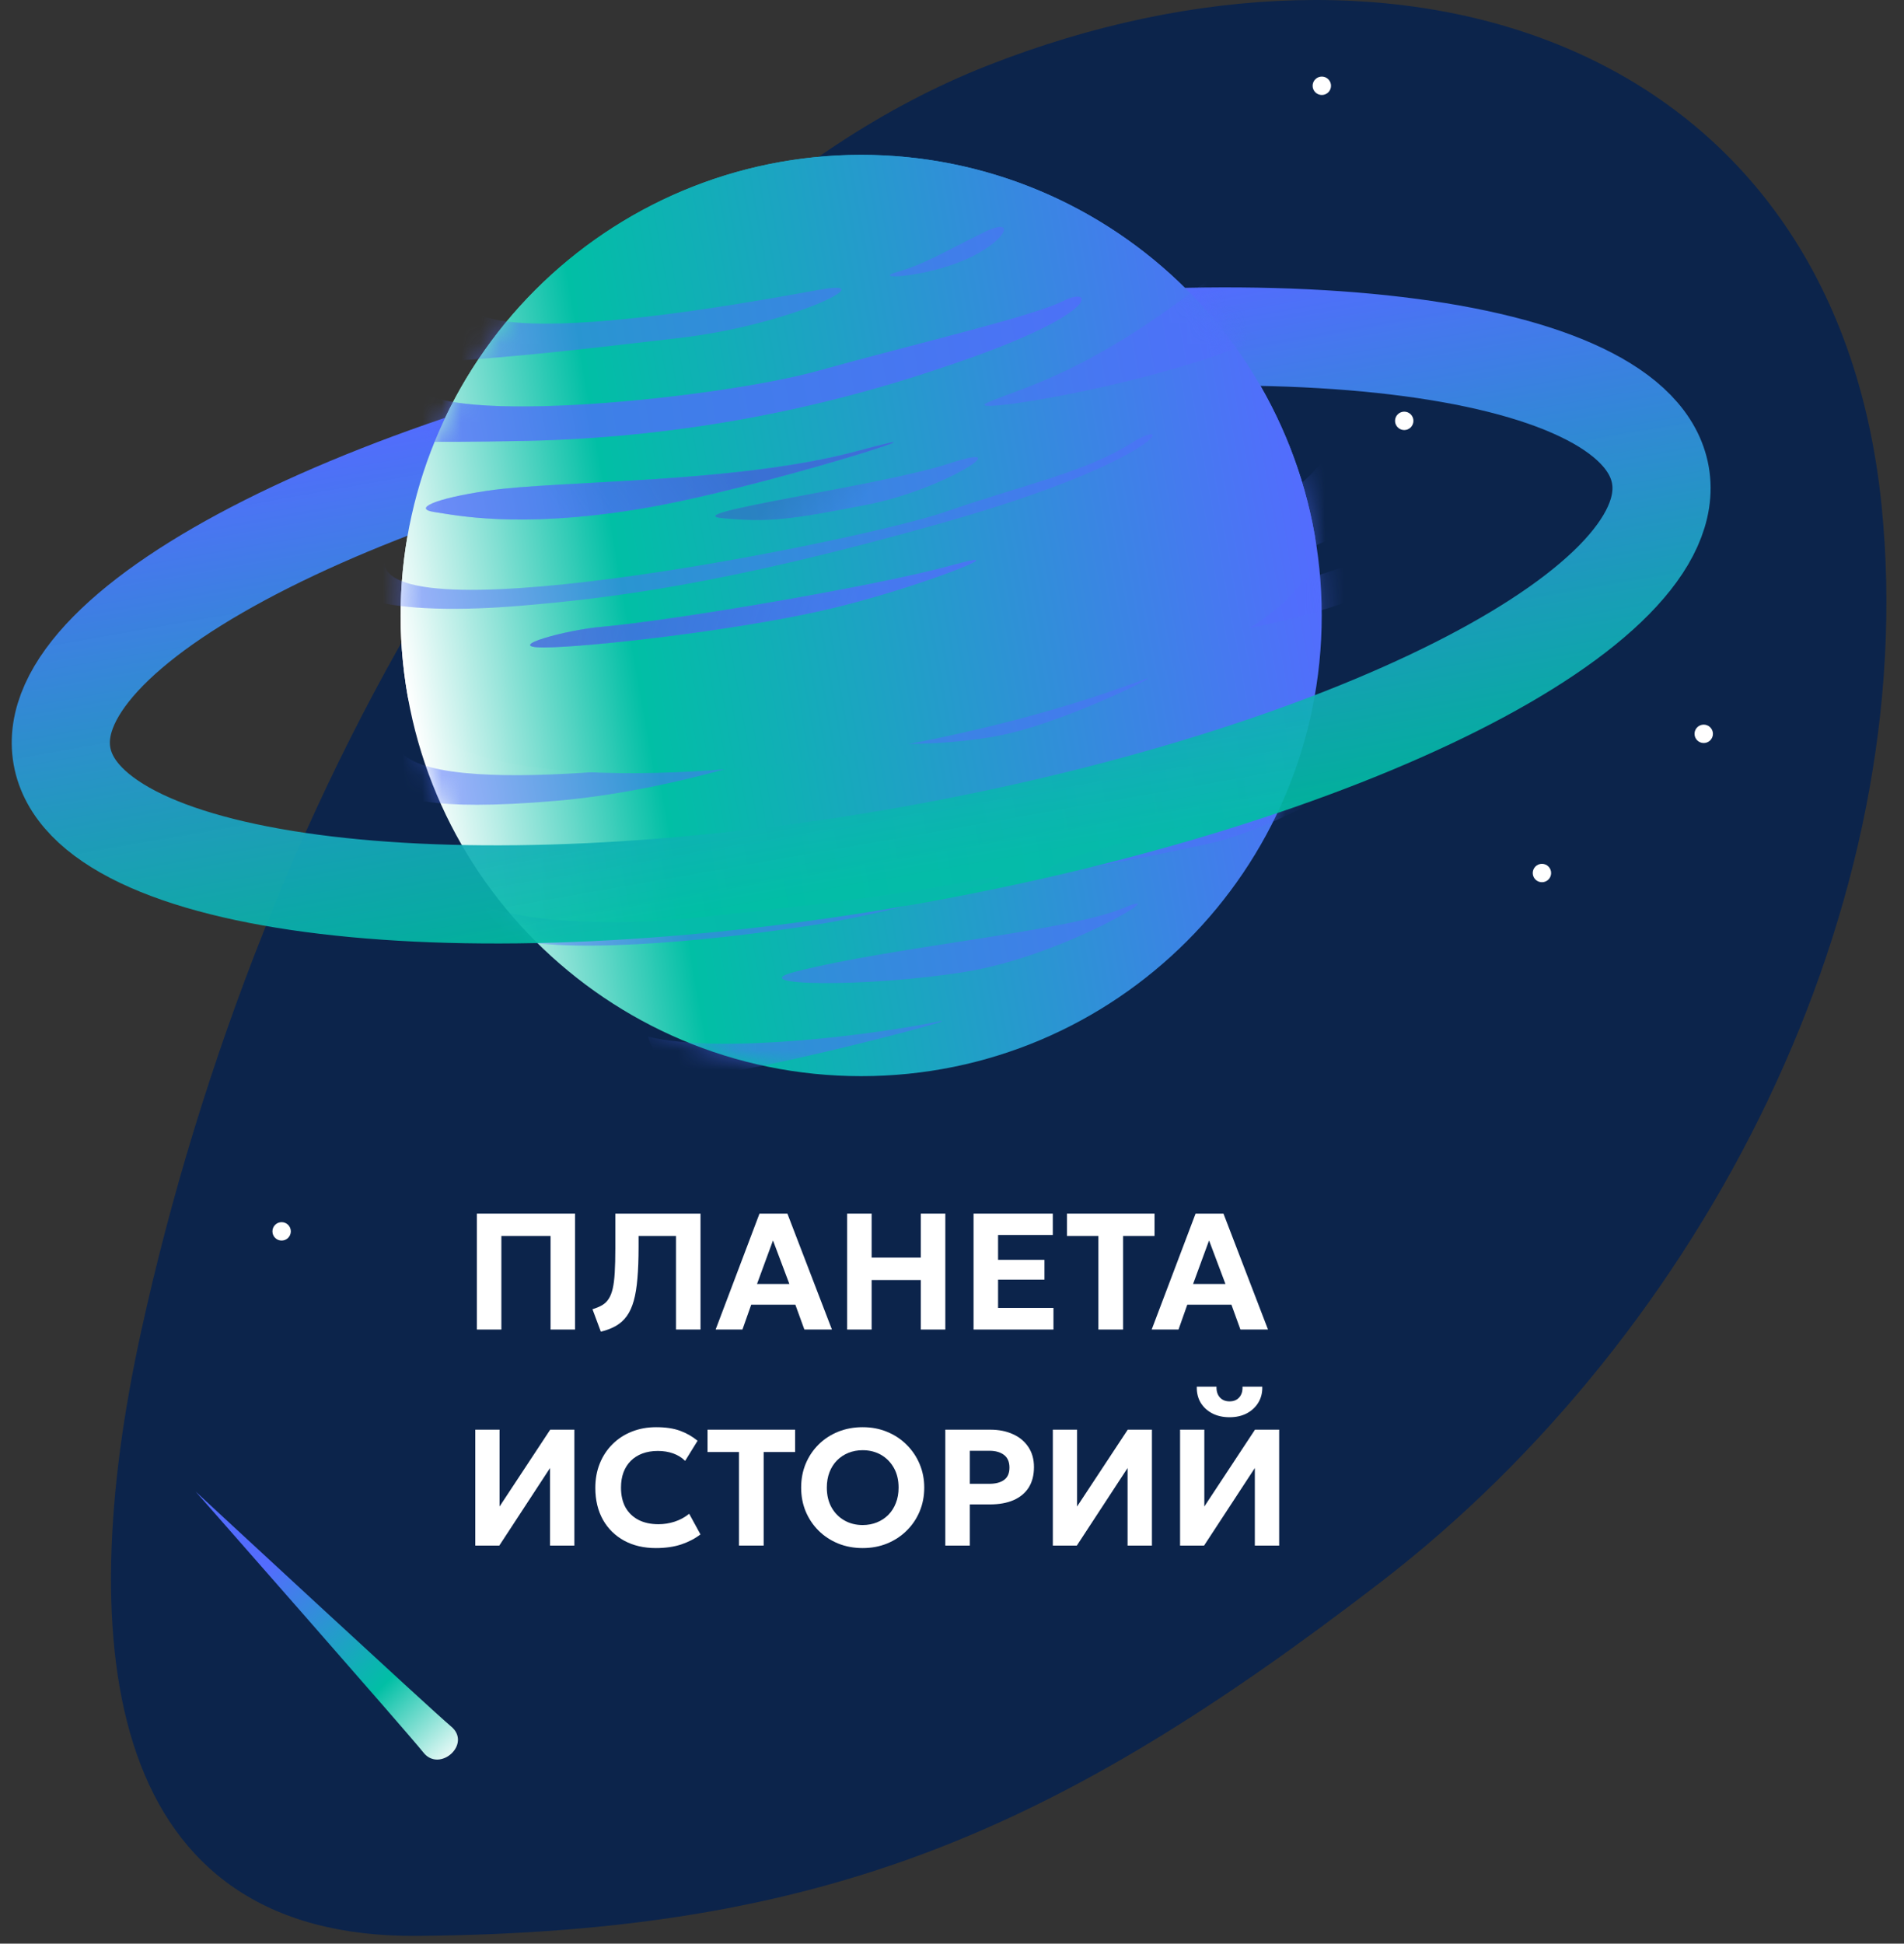 <?xml version="1.0" encoding="UTF-8"?> <svg xmlns="http://www.w3.org/2000/svg" width="97" height="99" viewBox="0 0 97 99" fill="none"><rect x="0" y="0" width="97" height="99" fill="#333333" stroke="none"/><path d="M95.855 25.724C93.465 2.261 71.563 -5.021 50.298 3.344C29.033 11.708 13.185 40.424 7.187 67.832C3.625 84.083 5.481 98.76 21.301 98.605C42.093 98.422 53.887 93.235 70.34 80.587C86.858 67.874 97.926 46.122 95.855 25.724Z" fill="#0C244B"></path><path d="M9.97 75.976C9.97 75.976 20.875 88.375 21.563 89.256C22.388 90.32 24.07 88.825 22.969 87.926C22.084 87.195 9.97 75.976 9.97 75.976Z" fill="url(#paint0_linear_2865_8082)"></path><path d="M86.797 37.846C87.056 37.846 87.266 37.637 87.266 37.378C87.266 37.119 87.056 36.909 86.797 36.909C86.538 36.909 86.328 37.119 86.328 37.378C86.328 37.637 86.538 37.846 86.797 37.846Z" fill="white"></path><path d="M78.555 44.936C78.813 44.936 79.023 44.727 79.023 44.468C79.023 44.209 78.813 43.999 78.555 43.999C78.296 43.999 78.086 44.209 78.086 44.468C78.086 44.727 78.296 44.936 78.555 44.936Z" fill="white"></path><path d="M14.347 63.188C14.606 63.188 14.816 62.978 14.816 62.72C14.816 62.461 14.606 62.251 14.347 62.251C14.088 62.251 13.879 62.461 13.879 62.72C13.879 62.978 14.088 63.188 14.347 63.188Z" fill="white"></path><path d="M71.54 21.905C71.798 21.905 72.008 21.695 72.008 21.436C72.008 21.177 71.798 20.968 71.54 20.968C71.281 20.968 71.071 21.177 71.071 21.436C71.071 21.695 71.281 21.905 71.54 21.905Z" fill="white"></path><path d="M67.341 4.838C67.6 4.838 67.809 4.629 67.809 4.37C67.809 4.111 67.6 3.901 67.341 3.901C67.082 3.901 66.872 4.111 66.872 4.37C66.872 4.629 67.082 4.838 67.341 4.838Z" fill="white"></path><path d="M43.873 54.814C56.831 54.814 67.336 44.31 67.336 31.352C67.336 18.394 56.831 7.889 43.873 7.889C30.915 7.889 20.411 18.394 20.411 31.352C20.411 44.31 30.915 54.814 43.873 54.814Z" fill="url(#paint1_linear_2865_8082)"></path><mask id="mask0_2865_8082" style="mask-type:luminance" maskUnits="userSpaceOnUse" x="20" y="7" width="48" height="48"><path d="M43.873 54.814C56.831 54.814 67.336 44.31 67.336 31.352C67.336 18.394 56.831 7.889 43.873 7.889C30.915 7.889 20.411 18.394 20.411 31.352C20.411 44.31 30.915 54.814 43.873 54.814Z" fill="white"></path></mask><g mask="url(#mask0_2865_8082)"><path opacity="0.5" d="M67.655 22.926C65.781 27.359 49.576 31.806 46.207 32.575C42.838 33.343 65.007 29.665 68.381 27.05C71.755 24.435 67.655 22.926 67.655 22.926Z" fill="#536CFE"></path><path opacity="0.5" d="M20.481 38.357C22.824 40.846 38.311 38.507 40.162 38.029C42.013 37.551 35.251 40.19 28.396 40.785C21.54 41.38 20.851 40.503 19.778 40.466C18.705 40.428 20.481 38.357 20.481 38.357Z" fill="#536CFE"></path><path opacity="0.5" d="M24.427 46.061C27.131 47.115 31.924 47.111 35.167 46.773C38.41 46.436 44.689 45.789 49.45 44.876C54.211 43.962 46.254 46.352 41.751 47.069C37.248 47.785 29.694 48.652 25.884 47.832" fill="#536CFE"></path><path opacity="0.5" d="M53.723 44.046C55.701 42.996 65.64 41.192 68.039 40.082C70.438 38.971 65.054 42.209 61.6 42.968C58.147 43.727 51.999 44.96 53.723 44.046Z" fill="#536CFE"></path><path opacity="0.5" d="M40.519 49.496C45.495 48.217 54.384 47.443 57.219 46.258C60.054 45.072 54.277 48.685 49.155 49.505C44.033 50.325 37.735 50.203 40.519 49.496Z" fill="#536CFE"></path><path opacity="0.5" d="M33.016 52.8C36.812 53.737 44.825 52.636 47.515 52.087C50.204 51.539 40.865 54.018 37.149 54.594C33.433 55.171 33.016 52.8 33.016 52.8Z" fill="#536CFE"></path><path opacity="0.5" d="M54.295 33.114C51.175 33.662 62.805 32.87 68.906 30.55C75.007 28.231 72.824 27.495 69.108 28.676C65.392 29.857 56.713 32.692 54.295 33.114Z" fill="#536CFE"></path><path opacity="0.5" d="M45.42 37.35C49.384 36.638 56.315 35.391 58.109 34.669C59.904 33.948 54.782 36.595 51.287 37.387C47.791 38.179 42.139 37.935 45.42 37.35Z" fill="#536CFE"></path></g><path d="M46.029 43.625C68.516 39.676 85.78 30.978 84.589 24.198C83.399 17.418 64.204 15.122 41.717 19.071C19.23 23.02 1.965 31.718 3.156 38.498C4.347 45.279 23.541 47.574 46.029 43.625Z" stroke="url(#paint2_linear_2865_8082)" stroke-width="5" stroke-miterlimit="10"></path><path d="M66.985 27.294C68.55 36.197 22.369 44.575 20.762 35.41C19.686 29.28 21.089 22.974 24.662 17.879C28.235 12.784 33.686 9.317 39.815 8.24C45.945 7.164 52.251 8.567 57.346 12.14C62.441 15.713 65.908 21.164 66.985 27.294Z" fill="url(#paint3_linear_2865_8082)"></path><mask id="mask1_2865_8082" style="mask-type:luminance" maskUnits="userSpaceOnUse" x="20" y="7" width="48" height="33"><path d="M66.985 27.294C68.55 36.197 22.369 44.575 20.762 35.41C19.686 29.28 21.089 22.974 24.662 17.879C28.235 12.784 33.686 9.317 39.815 8.24C45.945 7.164 52.251 8.567 57.346 12.14C62.441 15.713 65.908 21.164 66.985 27.294Z" fill="white"></path></mask><g mask="url(#mask1_2865_8082)"><path opacity="0.5" d="M24.178 13.7C19.961 18.929 38.705 15.293 41.858 14.74C45.012 14.187 40.289 16.558 34.577 17.219C28.864 17.88 25.5 18.297 20.228 18.535" fill="#536CFE"></path><path opacity="0.5" d="M21.104 19.632C22.449 21.773 36.737 20.269 41.685 18.887C46.633 17.505 52.645 16.113 54.182 15.326C55.719 14.538 56.31 15.968 48.044 18.709C41.179 21.044 33.996 22.308 26.746 22.458C20.762 22.57 21.034 22.458 18.48 22.43" fill="#536CFE"></path><path opacity="0.5" d="M50.101 11.844C48.007 12.88 47.102 13.451 45.72 13.85C44.337 14.248 46.994 14.159 49.126 13.25C51.259 12.341 51.901 10.958 50.101 11.844Z" fill="#536CFE"></path><path opacity="0.5" d="M19.576 28.648C19.75 32.434 44.145 27.467 48.161 26.071C52.177 24.674 55.288 24.056 57.627 22.575C59.965 21.094 59.304 23.432 48.03 26.628C36.755 29.824 30.841 30.485 26.629 30.846C22.416 31.206 20.153 30.902 19.131 30.635" fill="#536CFE"></path><path opacity="0.5" d="M24.853 24.993C28.47 24.459 37.538 24.641 43.732 22.959C49.927 21.277 38.578 24.951 32.486 25.939C26.394 26.928 23.227 26.244 22.125 26.08C21.024 25.916 22.097 25.4 24.853 24.993Z" fill="#536CFE"></path><g opacity="0.5"><path d="M36.854 26.399C34.23 26.169 44.89 24.759 48.428 23.587C51.966 22.416 48.128 24.936 44.141 25.714C40.153 26.492 39.178 26.6 36.854 26.399Z" fill="#536CFE"></path><path d="M36.854 26.399C34.23 26.169 44.89 24.759 48.428 23.587C51.966 22.416 48.128 24.936 44.141 25.714C40.153 26.492 39.178 26.6 36.854 26.399Z" fill="url(#paint4_linear_2865_8082)" fill-opacity="0.5"></path></g><path opacity="0.5" d="M30.65 31.928C34.347 31.6 44.708 29.843 48.494 28.793C52.28 27.743 46.577 30.049 41.877 31.103C37.177 32.158 29.844 32.978 27.702 32.978C25.561 32.978 28.883 32.073 30.65 31.928Z" fill="#536CFE"></path><path opacity="0.5" d="M21.104 19.632C22.449 21.773 36.737 20.269 41.685 18.887C46.633 17.505 52.645 16.113 54.182 15.326C55.719 14.538 56.31 15.968 48.044 18.709C41.179 21.044 33.996 22.308 26.746 22.458C20.762 22.57 21.034 22.458 18.48 22.43" fill="#536CFE"></path><g opacity="0.5"><path d="M24.853 24.993C28.47 24.459 37.538 24.641 43.732 22.959C49.927 21.277 38.578 24.951 32.486 25.939C26.394 26.928 23.227 26.244 22.125 26.08C21.024 25.916 22.097 25.4 24.853 24.993Z" fill="#536CFE"></path><path d="M24.853 24.993C28.47 24.459 37.538 24.641 43.732 22.959C49.927 21.277 38.578 24.951 32.486 25.939C26.394 26.928 23.227 26.244 22.125 26.08C21.024 25.916 22.097 25.4 24.853 24.993Z" fill="url(#paint5_linear_2865_8082)" fill-opacity="0.5"></path></g><g opacity="0.5"><path d="M30.65 31.928C34.347 31.6 44.708 29.843 48.494 28.793C52.28 27.743 46.577 30.049 41.877 31.103C37.177 32.158 29.844 32.978 27.702 32.978C25.561 32.978 28.883 32.073 30.65 31.928Z" fill="#536CFE"></path><path d="M30.65 31.928C34.347 31.6 44.708 29.843 48.494 28.793C52.28 27.743 46.577 30.049 41.877 31.103C37.177 32.158 29.844 32.978 27.702 32.978C25.561 32.978 28.883 32.073 30.65 31.928Z" fill="url(#paint6_linear_2865_8082)" fill-opacity="0.5"></path></g><path opacity="0.5" d="M62.05 13.84C55.49 19.093 51.948 19.759 50.298 20.513C48.649 21.267 61.127 19.276 65.631 16.464C70.134 13.653 62.05 13.84 62.05 13.84Z" fill="#536CFE"></path></g><path d="M58.673 67.72L60.909 61.815H62.33L64.599 67.72H63.194L62.735 66.454H60.487L60.04 67.72H58.673ZM60.782 65.4H62.431L61.596 63.182L60.782 65.4Z" fill="white"></path><path d="M55.958 67.72V62.954H54.356V61.815H58.818V62.954H57.215V67.72H55.958Z" fill="white"></path><path d="M49.599 67.72V61.815H53.635V62.903H50.847V64.169H53.209V65.177H50.847V66.619H53.669V67.72H49.599Z" fill="white"></path><path d="M43.158 67.72V61.815H44.406V64.055H46.911V61.815H48.16V67.72H46.911V65.198H44.406V67.72H43.158Z" fill="white"></path><path d="M36.458 67.72L38.693 61.815H40.114L42.383 67.72H40.979L40.519 66.454H38.271L37.824 67.72H36.458ZM38.566 65.4H40.215L39.38 63.182L38.566 65.4Z" fill="white"></path><path d="M30.61 67.829L30.184 66.686C30.375 66.627 30.537 66.56 30.669 66.484C30.804 66.405 30.915 66.3 31.002 66.168C31.092 66.035 31.162 65.861 31.213 65.645C31.264 65.428 31.299 65.153 31.318 64.818C31.338 64.484 31.348 64.073 31.348 63.587V61.815H35.688V67.72H34.439V62.954H32.533V63.532C32.533 64.139 32.513 64.666 32.474 65.113C32.437 65.558 32.376 65.937 32.288 66.252C32.201 66.564 32.083 66.824 31.934 67.032C31.788 67.237 31.605 67.403 31.386 67.53C31.169 67.656 30.911 67.756 30.61 67.829Z" fill="white"></path><path d="M24.295 67.72V61.815H29.297V67.72H28.048V62.954H25.543V67.72H24.295Z" fill="white"></path><path d="M60.119 78.724V72.82H61.355V76.734L63.936 72.82H65.168V78.724H63.928V74.773L61.342 78.724H60.119ZM62.641 72.187C62.304 72.187 62.009 72.121 61.756 71.989C61.503 71.857 61.306 71.674 61.165 71.441C61.028 71.208 60.963 70.938 60.971 70.631H61.975C61.967 70.856 62.023 71.037 62.144 71.175C62.265 71.31 62.431 71.378 62.641 71.378C62.852 71.378 63.017 71.31 63.135 71.175C63.256 71.037 63.31 70.856 63.299 70.631H64.307C64.316 70.932 64.25 71.201 64.109 71.437C63.968 71.67 63.772 71.854 63.519 71.989C63.266 72.121 62.973 72.187 62.641 72.187Z" fill="white"></path><path d="M53.637 78.724V72.82H54.872V76.734L57.453 72.82H58.685V78.724H57.445V74.773L54.86 78.724H53.637Z" fill="white"></path><path d="M48.159 78.724V72.82H50.449C50.882 72.82 51.266 72.896 51.6 73.048C51.935 73.197 52.198 73.415 52.389 73.701C52.58 73.986 52.676 74.327 52.676 74.726C52.676 75.134 52.587 75.48 52.41 75.764C52.233 76.045 51.976 76.26 51.638 76.409C51.304 76.555 50.897 76.628 50.419 76.628H49.407V78.724H48.159ZM49.407 75.578H50.398C50.722 75.578 50.973 75.512 51.153 75.38C51.336 75.248 51.427 75.038 51.427 74.752C51.427 74.462 51.335 74.247 51.149 74.106C50.964 73.966 50.716 73.895 50.407 73.895H49.407V75.578Z" fill="white"></path><path d="M43.949 78.851C43.499 78.851 43.083 78.773 42.7 78.619C42.318 78.462 41.986 78.244 41.705 77.965C41.424 77.687 41.205 77.361 41.047 76.987C40.892 76.613 40.815 76.208 40.815 75.772C40.815 75.334 40.892 74.927 41.047 74.553C41.205 74.179 41.424 73.853 41.705 73.575C41.986 73.297 42.318 73.08 42.7 72.925C43.083 72.771 43.499 72.694 43.949 72.694C44.399 72.694 44.813 72.772 45.193 72.93C45.575 73.087 45.907 73.306 46.188 73.588C46.472 73.869 46.693 74.196 46.85 74.57C47.008 74.941 47.086 75.342 47.086 75.772C47.086 76.208 47.008 76.613 46.85 76.987C46.693 77.361 46.472 77.687 46.188 77.965C45.907 78.244 45.575 78.462 45.193 78.619C44.813 78.773 44.399 78.851 43.949 78.851ZM43.949 77.678C44.21 77.678 44.452 77.633 44.674 77.543C44.896 77.454 45.09 77.326 45.256 77.16C45.422 76.991 45.55 76.79 45.64 76.557C45.733 76.323 45.779 76.062 45.779 75.772C45.779 75.387 45.699 75.052 45.539 74.768C45.378 74.482 45.16 74.26 44.885 74.102C44.609 73.945 44.297 73.866 43.949 73.866C43.69 73.866 43.448 73.911 43.223 74.001C43.001 74.091 42.807 74.219 42.641 74.385C42.478 74.55 42.35 74.752 42.258 74.988C42.168 75.221 42.123 75.483 42.123 75.772C42.123 76.157 42.203 76.493 42.363 76.78C42.523 77.064 42.741 77.285 43.017 77.442C43.292 77.6 43.603 77.678 43.949 77.678Z" fill="white"></path><path d="M37.648 78.724V73.959H36.046V72.82H40.508V73.959H38.905V78.724H37.648Z" fill="white"></path><path d="M33.412 78.851C32.802 78.851 32.265 78.726 31.801 78.475C31.337 78.222 30.976 77.867 30.717 77.409C30.459 76.947 30.329 76.406 30.329 75.785C30.329 75.332 30.405 74.917 30.557 74.541C30.709 74.164 30.924 73.838 31.202 73.562C31.481 73.284 31.808 73.07 32.185 72.921C32.565 72.769 32.979 72.694 33.429 72.694C33.907 72.694 34.312 72.754 34.644 72.875C34.975 72.996 35.273 73.166 35.538 73.385L34.905 74.41C34.734 74.241 34.53 74.115 34.294 74.03C34.06 73.946 33.8 73.904 33.514 73.904C33.221 73.904 32.958 73.948 32.725 74.035C32.494 74.122 32.297 74.247 32.134 74.41C31.974 74.57 31.85 74.766 31.763 74.996C31.679 75.224 31.637 75.481 31.637 75.768C31.637 76.162 31.713 76.498 31.864 76.776C32.019 77.051 32.238 77.264 32.522 77.413C32.809 77.562 33.151 77.636 33.547 77.636C33.823 77.636 34.093 77.594 34.357 77.51C34.624 77.425 34.876 77.29 35.112 77.105L35.685 78.155C35.407 78.369 35.081 78.539 34.707 78.665C34.333 78.789 33.901 78.851 33.412 78.851Z" fill="white"></path><path d="M24.214 78.724V72.82H25.45V76.734L28.031 72.82H29.262V78.724H28.022V74.773L25.437 78.724H24.214Z" fill="white"></path><defs><linearGradient id="paint0_linear_2865_8082" x1="13.953" y1="79.491" x2="23.56" y2="89.566" gradientUnits="userSpaceOnUse"><stop stop-color="#536CFE"></stop><stop offset="0.605" stop-color="#01BFA5"></stop><stop offset="1" stop-color="white"></stop></linearGradient><linearGradient id="paint1_linear_2865_8082" x1="20.763" y1="35.409" x2="66.986" y2="27.292" gradientUnits="userSpaceOnUse"><stop stop-color="white"></stop><stop offset="0.255" stop-color="#01BFA5"></stop><stop offset="1" stop-color="#536CFE"></stop></linearGradient><linearGradient id="paint2_linear_2865_8082" x1="46.231" y1="44.779" x2="41.514" y2="17.917" gradientUnits="userSpaceOnUse"><stop stop-color="#01BFA5" stop-opacity="0.9"></stop><stop offset="1" stop-color="#536CFE"></stop></linearGradient><linearGradient id="paint3_linear_2865_8082" x1="19.329" y1="27.244" x2="65.552" y2="19.127" gradientUnits="userSpaceOnUse"><stop stop-color="white"></stop><stop offset="0.25" stop-color="#01BFA5"></stop><stop offset="1" stop-color="#536CFE"></stop></linearGradient><linearGradient id="paint4_linear_2865_8082" x1="40.429" y1="24.196" x2="43.133" y2="26.487" gradientUnits="userSpaceOnUse"><stop stop-color="#31409E"></stop><stop offset="1" stop-color="#31409E" stop-opacity="0"></stop></linearGradient><linearGradient id="paint5_linear_2865_8082" x1="36.211" y1="21.385" x2="28.48" y2="26.305" gradientUnits="userSpaceOnUse"><stop stop-color="#31409E"></stop><stop offset="1" stop-color="#31409E" stop-opacity="0"></stop></linearGradient><linearGradient id="paint6_linear_2865_8082" x1="24.731" y1="29.351" x2="42.772" y2="34.74" gradientUnits="userSpaceOnUse"><stop stop-color="#31409E"></stop><stop offset="1" stop-color="#31409E" stop-opacity="0"></stop></linearGradient></defs></svg> 
